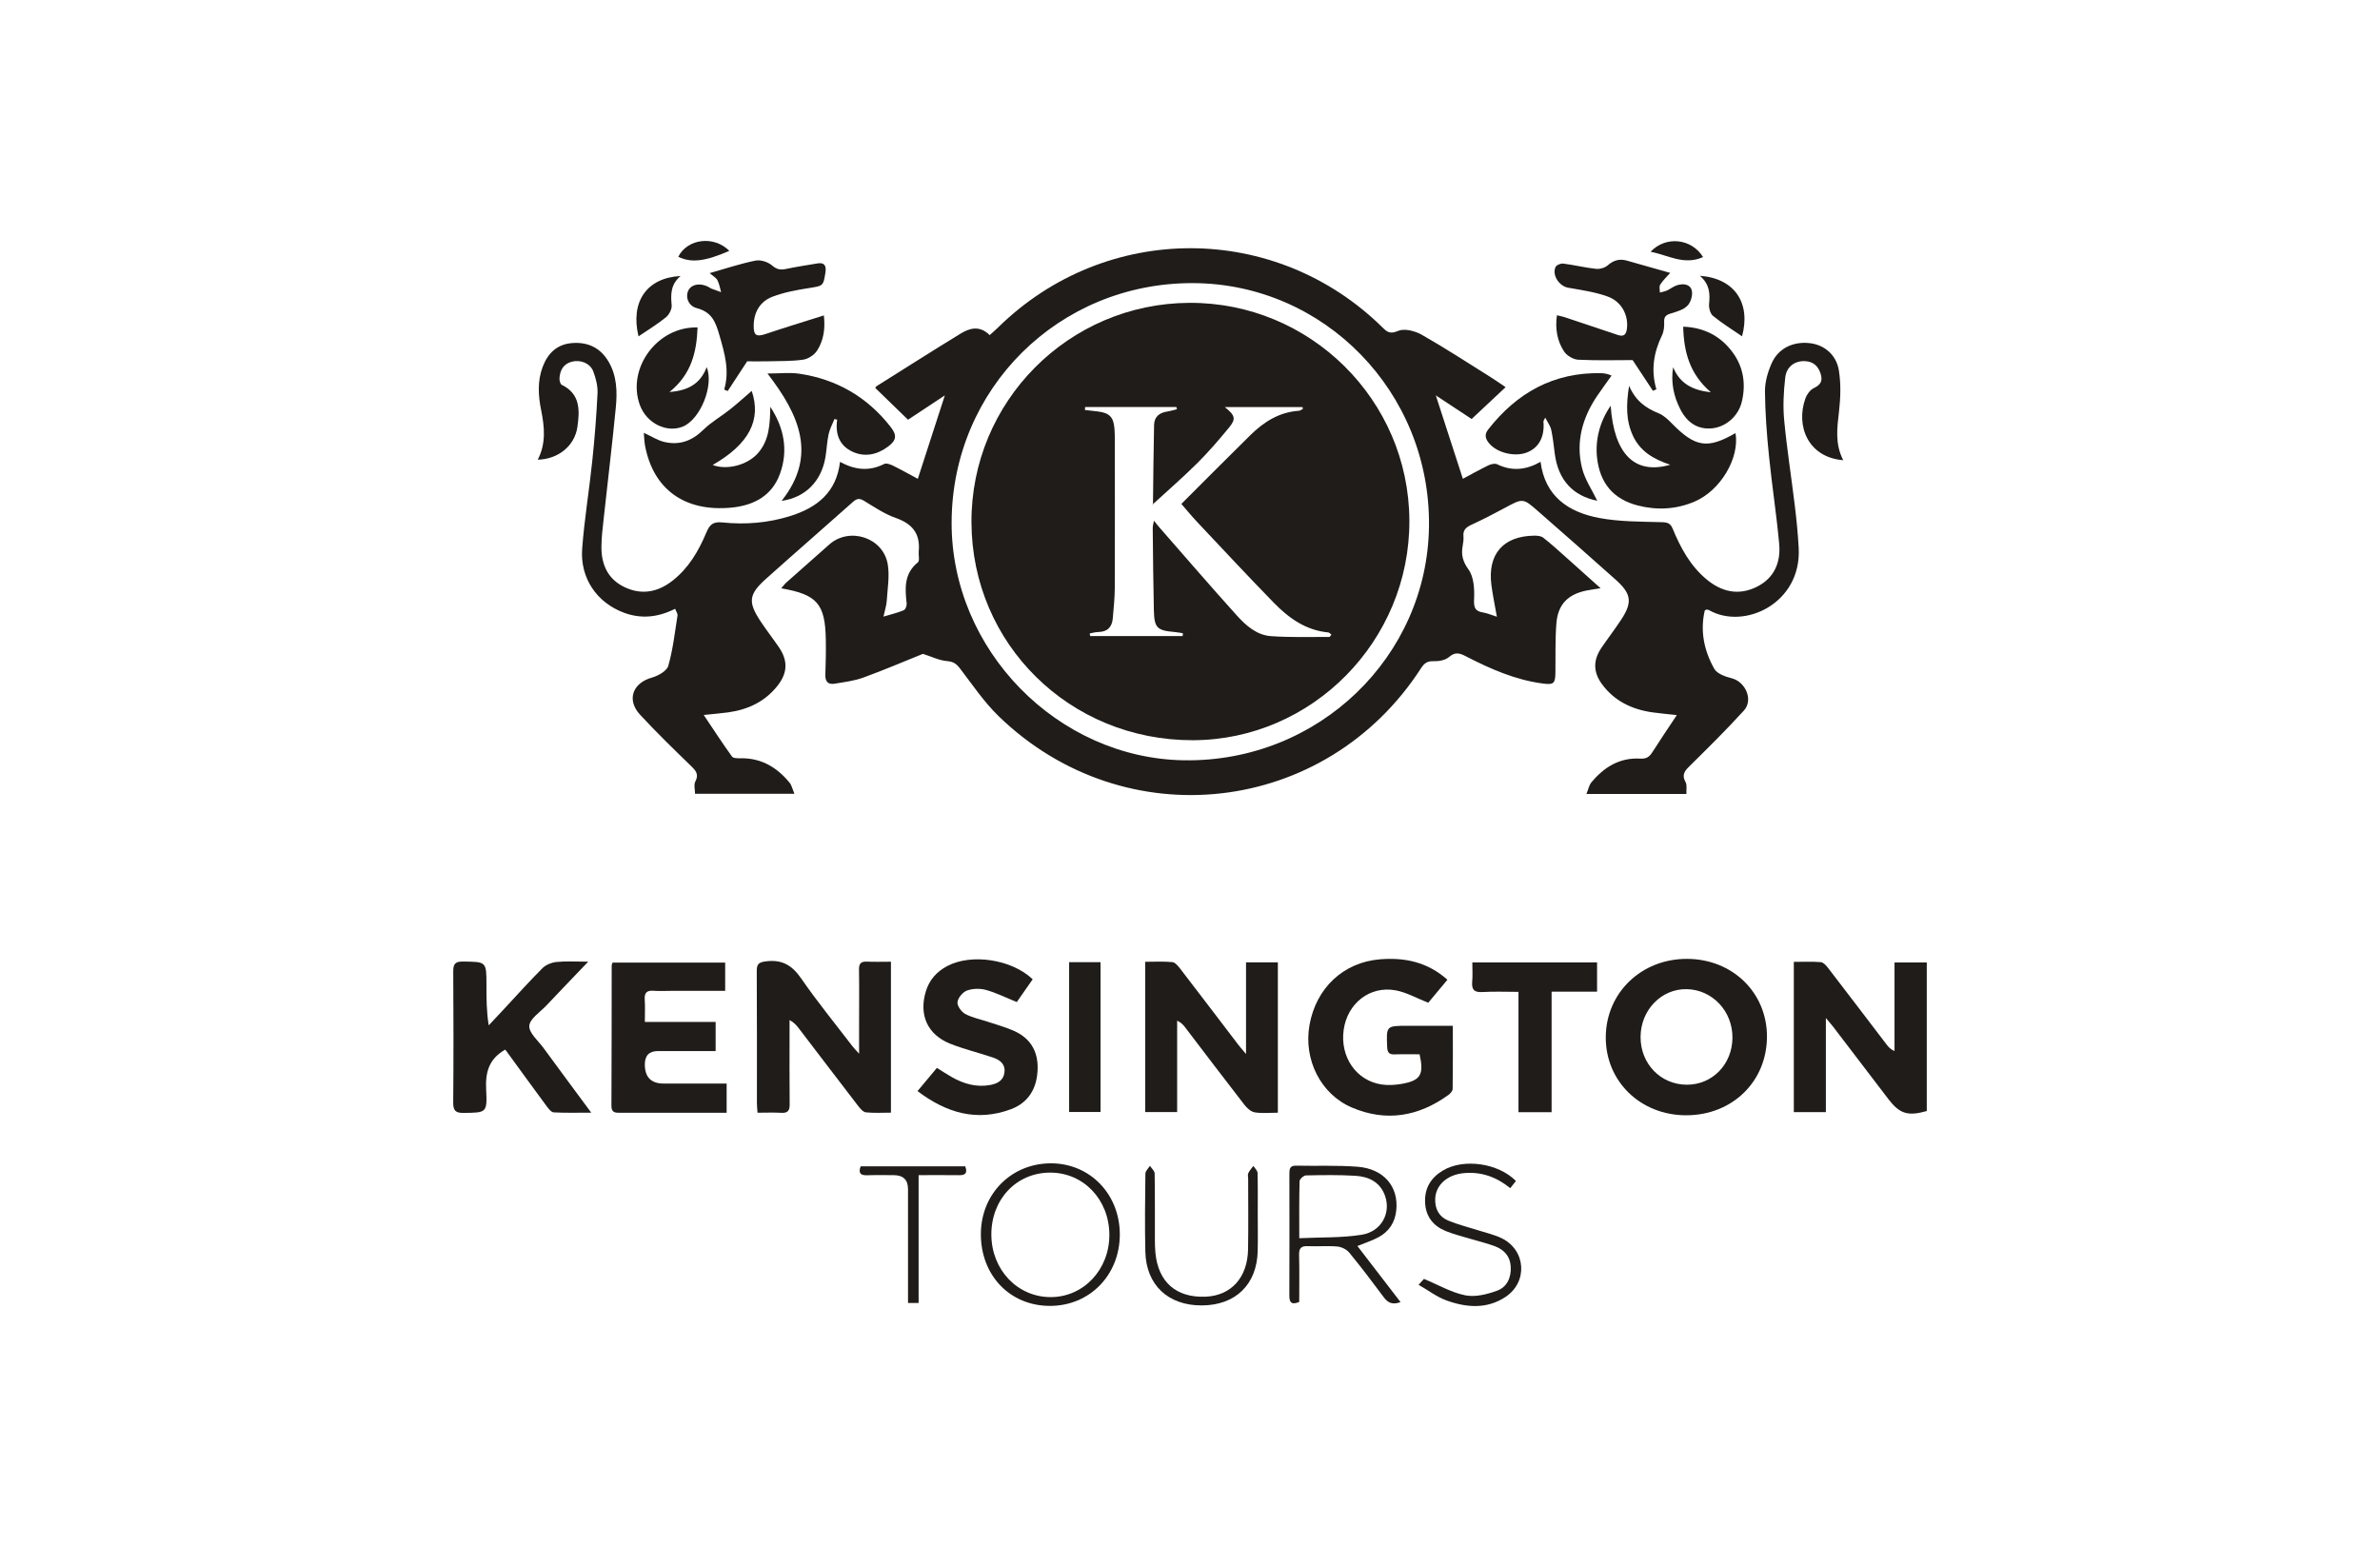 <?xml version="1.0" encoding="UTF-8"?>
<svg id="off_black" data-name="off black" xmlns="http://www.w3.org/2000/svg" width="200" height="130" viewBox="0 0 200 130">
  <defs>
    <style>
      .cls-1 {
        fill: #1f1c19;
      }
    </style>
  </defs>
  <path class="cls-1" d="m154.894,38.672c-2.947-.23-4.011-2.869-3.179-5.192.12-.336.397-.715.704-.863.575-.278.77-.598.573-1.214-.21-.656-.623-1.018-1.302-1.053-.848-.044-1.562.446-1.669,1.369-.138,1.186-.203,2.405-.091,3.591.229,2.422.611,4.828.902,7.244.141,1.167.258,2.339.319,3.513.242,4.621-4.56,6.898-7.535,5.206-.067-.038-.156-.035-.226-.05-.055.038-.129.062-.138.101-.397,1.734-.041,3.378.805,4.878.232.411.92.66,1.446.79,1.184.294,1.858,1.825,1.038,2.724-1.436,1.575-2.952,3.079-4.471,4.575-.438.431-.798.761-.427,1.432.14.253.053.631.072.998h-8.403c.172-.417.228-.745.412-.967,1.061-1.283,2.379-2.104,4.107-2.005.483.028.754-.118,1.001-.507.655-1.032,1.343-2.042,2.078-3.151-.772-.085-1.417-.139-2.057-.231-1.719-.247-3.196-.949-4.243-2.383-.738-1.011-.737-2.009-.029-3.048.539-.791,1.122-1.552,1.649-2.351.956-1.45.874-2.169-.441-3.349-2.159-1.936-4.344-3.843-6.524-5.757-1.289-1.131-1.287-1.115-2.827-.282-.914.494-1.839.97-2.782,1.405-.447.206-.728.435-.677.97.025.268-.02.548-.068.816-.133.741.005,1.3.495,1.979.451.626.504,1.648.467,2.483-.031.686.055,1.013.746,1.124.367.059.718.216,1.169.358-.166-.95-.346-1.795-.458-2.65-.342-2.592.979-4.124,3.577-4.162.261-.004.586.021.775.168.668.521,1.294,1.095,1.929,1.659.933.828,1.859,1.664,2.894,2.591-.487.078-.829.12-1.166.188-1.581.317-2.424,1.163-2.551,2.772-.107,1.359-.062,2.731-.081,4.097-.013.931-.117,1.073-1.057.95-2.312-.302-4.417-1.232-6.464-2.287-.539-.278-.905-.386-1.428.066-.31.268-.864.361-1.302.346-.519-.017-.769.168-1.036.581-7.994,12.379-24.885,14.323-35.49,4.049-1.226-1.188-2.205-2.639-3.247-4.006-.306-.401-.559-.59-1.097-.634-.666-.054-1.311-.379-2.03-.608-1.569.631-3.275,1.363-5.017,1.997-.76.277-1.591.374-2.396.51-.542.091-.806-.164-.786-.743.035-.984.055-1.97.038-2.954-.05-3.011-.722-3.792-3.746-4.318.159-.183.275-.347.42-.477,1.205-1.074,2.415-2.143,3.626-3.211,1.691-1.491,4.515-.586,4.902,1.655.172.993-.017,2.054-.081,3.081-.025.398-.159.79-.275,1.331.646-.194,1.193-.322,1.704-.535.141-.059.266-.383.245-.568-.147-1.282-.226-2.513.943-3.457.164-.132.04-.607.07-.921.142-1.48-.528-2.323-1.93-2.81-.942-.328-1.8-.917-2.666-1.439-.371-.224-.597-.207-.922.082-2.43,2.167-4.891,4.299-7.316,6.472-1.47,1.317-1.531,1.958-.436,3.603.485.728,1.022,1.421,1.517,2.142.755,1.101.745,2.121-.068,3.182-1.058,1.38-2.514,2.067-4.206,2.298-.62.085-1.245.133-2.041.216.825,1.229,1.574,2.383,2.378,3.498.108.15.489.145.742.141,1.726-.024,3.042.766,4.097,2.056.173.211.231.516.405.926h-8.352c0-.349-.118-.756.024-1.026.32-.609.043-.915-.364-1.311-1.451-1.41-2.905-2.822-4.279-4.306-1.152-1.243-.627-2.66.984-3.115.529-.149,1.26-.552,1.385-.987.394-1.371.553-2.811.777-4.229.025-.157-.114-.34-.199-.571-1.426.721-2.85.876-4.315.327-2.266-.85-3.683-2.896-3.497-5.384.183-2.451.59-4.885.845-7.332.199-1.902.355-3.811.445-5.721.029-.606-.138-1.255-.355-1.831-.26-.69-1.06-1.005-1.78-.828-.721.177-1.015.705-1.061,1.387-.013.189.062.501.191.564,1.575.768,1.512,2.16,1.314,3.541-.229,1.598-1.624,2.712-3.333,2.748.71-1.358.571-2.753.286-4.164-.247-1.219-.322-2.442.131-3.64.432-1.143,1.206-1.894,2.464-1.994,1.309-.104,2.361.376,3.051,1.527.728,1.215.758,2.568.627,3.907-.302,3.102-.679,6.197-1.015,9.296-.086.788-.185,1.579-.192,2.37-.014,1.506.534,2.745,1.962,3.418,1.43.674,2.777.412,3.999-.539,1.359-1.057,2.202-2.498,2.852-4.048.277-.66.543-.942,1.357-.858,1.914.198,3.83.045,5.684-.533,2.249-.701,3.895-1.982,4.197-4.557,1.233.675,2.445.822,3.706.177.179-.092.518.028.739.138.728.36,1.437.759,2.092,1.111.765-2.362,1.509-4.66,2.271-7.012-1.034.683-2.108,1.393-3.094,2.044-.919-.892-1.813-1.76-2.752-2.671 0-0.0.043-.107.122-.156,2.338-1.472,4.671-2.951,7.025-4.396.783-.481,1.621-.724,2.468.114.25-.228.491-.434.717-.656,9.049-8.874,23.305-8.862,32.317.036.4.395.644.535,1.287.263.53-.224,1.417.002,1.98.321,1.973,1.121,3.875,2.365,5.8,3.569.437.274.858.574,1.253.84-.935.876-1.843,1.727-2.854,2.675-.849-.56-1.936-1.277-3.012-1.986.754,2.326,1.502,4.631,2.274,7.011.665-.354,1.394-.766,2.147-1.131.215-.104.548-.181.739-.088,1.244.605,2.432.48,3.643-.207.372,2.904,2.342,4.224,4.897,4.712,1.727.329,3.527.309,5.296.36.49.014.725.098.913.555.662,1.605,1.481,3.119,2.847,4.253,1.266,1.05,2.679,1.379,4.197.634,1.482-.727,2.045-2.055,1.904-3.611-.224-2.478-.611-4.94-.86-7.416-.181-1.794-.321-3.599-.336-5.4-.006-.789.235-1.629.559-2.36.559-1.262,1.781-1.848,3.173-1.704,1.205.125,2.256.942,2.476,2.282.186,1.134.146,2.335.012,3.484-.16,1.374-.346,2.712.358,4.074Zm-74.927,5.204c-.038,10.761,8.926,19.855,19.53,20.014,11.334.17,20.465-8.743,20.586-19.684.125-11.263-8.811-20.383-19.845-20.415-11.255-.032-20.23,8.861-20.27,20.085Z"/>
  <path class="cls-1" d="m159.204,80.878h2.71v12.485c-1.593.455-2.289.23-3.233-1.011-1.539-2.023-3.083-4.043-4.627-6.062-.143-.187-.302-.362-.62-.74v7.903h-2.693v-12.624c.76,0,1.518-.036,2.27.023.215.017.449.28.605.483,1.651,2.144,3.287,4.3,4.929,6.45.156.204.326.397.658.539v-7.445Z"/>
  <path class="cls-1" d="m107.383,93.504c-.698,0-1.334.071-1.942-.029-.318-.052-.652-.355-.867-.632-1.676-2.159-3.324-4.34-4.983-6.512-.159-.208-.331-.404-.672-.562v7.682h-2.685v-12.628c.769,0,1.529-.044,2.278.026.236.022.483.319.656.544,1.634,2.122,3.253,4.257,4.878,6.386.156.204.328.395.662.795v-7.705h2.674v12.635Z"/>
  <path class="cls-1" d="m72.193,88.549c0-1.033-0-1.839 0-2.645 0-1.477.017-2.954-.008-4.43-.008-.499.16-.687.66-.664.651.03,1.304.007,2.024.007v12.683c-.705,0-1.411.047-2.104-.026-.237-.025-.483-.321-.656-.546-1.669-2.166-3.323-4.343-4.983-6.515-.191-.25-.396-.491-.777-.696,0,.338-0.0.676,0,1.014 0,2.024-.012,4.047.009,6.071.005.523-.155.744-.702.712-.648-.038-1.3-.009-2-.009-.021-.339-.05-.578-.05-.817-.002-3.692.011-7.384-.013-11.075-.004-.591.153-.748.764-.827,1.357-.175,2.206.329,2.973,1.442,1.349,1.956,2.858,3.801,4.303,5.691.122.16.268.302.561.629Z"/>
  <path class="cls-1" d="m141.696,93.721c-3.839 0-6.773-2.848-6.757-6.56.016-3.737,2.997-6.603,6.849-6.583,3.806.019,6.699,2.839,6.696,6.527-.003,3.779-2.913,6.616-6.788,6.616Zm.047-2.568c2.152.008,3.828-1.714,3.842-3.948.014-2.233-1.687-4.04-3.843-4.082-2.133-.042-3.872,1.759-3.879,4.019-.007,2.251,1.688,4.003,3.88,4.011Z"/>
  <path class="cls-1" d="m121.631,82.332c-.605.726-1.16,1.391-1.61,1.932-.986-.386-1.836-.877-2.746-1.043-2.17-.397-4.048,1.097-4.361,3.317-.32,2.274,1.054,4.284,3.198,4.597.556.081,1.151.044,1.707-.057,1.564-.282,1.853-.778,1.475-2.481-.684,0-1.389-.019-2.093.007-.454.017-.612-.141-.632-.608-.075-1.795-.091-1.794,1.738-1.794,1.224 0,2.449 0,3.78 0,0,1.826.01,3.565-.016,5.304-.003.172-.192.387-.352.503-2.515,1.821-5.241,2.292-8.128,1.056-2.615-1.119-4.06-4.035-3.552-6.913.551-3.123,2.851-5.293,5.937-5.538,2.055-.163,3.971.217,5.655,1.717Z"/>
  <path class="cls-1" d="m61.062,91.057v2.451c-.41,0-.782 0-1.154-0-2.597-0-5.195-.004-7.792.003-.417.001-.738-.002-.735-.584.021-3.937.016-7.874.022-11.811 0-.051.032-.102.073-.227h9.463v2.376c-1.549,0-3.045-0-4.542 0-.492 0-.987.033-1.476-.007-.579-.047-.781.179-.742.749.04.591.009,1.187.009,1.872h5.949v2.446c-1.643,0-3.248-.001-4.852 0q-1.097.001-1.098,1.12-.001,1.611,1.586,1.611c1.746 0,3.491 0,5.29 0Z"/>
  <path class="cls-1" d="m42.46,88.201c-1.401.79-1.68,1.945-1.607,3.368.1,1.955.024,1.93-1.892,1.953-.678.008-.882-.188-.876-.875.032-3.664.027-7.329.003-10.993-.004-.621.133-.86.813-.852,1.977.024,1.977-.008,1.977,1.976-0,1.108-0,2.217.191,3.385.44-.47.882-.938,1.321-1.409,1.063-1.14,2.1-2.305,3.204-3.403.288-.286.773-.473,1.187-.514.801-.08,1.615-.023,2.647-.023-1.281,1.341-2.409,2.512-3.525,3.694-.522.552-1.387,1.103-1.425,1.698-.038.594.749,1.252,1.198,1.864,1.289,1.761,2.59,3.513,4.007,5.431-1.162,0-2.16.029-3.154-.024-.206-.011-.431-.303-.586-.512-1.169-1.581-2.322-3.173-3.482-4.764Z"/>
  <path class="cls-1" d="m85.446,84.206c-.928-.376-1.737-.782-2.593-1.019-.497-.137-1.115-.123-1.594.052-.355.13-.755.608-.798.971-.037.313.327.822.648.995.59.318,1.28.45,1.927.666.699.233,1.413.432,2.089.72,1.404.598,2.108,1.681,2.071,3.222-.038,1.603-.734,2.836-2.248,3.4-2.851,1.062-5.404.324-7.844-1.524.56-.671,1.075-1.288,1.629-1.952.442.276.841.547,1.26.782,1.002.564,2.069.871,3.225.656.592-.11,1.111-.371,1.192-1.061.084-.714-.397-1.051-.966-1.245-1.189-.404-2.42-.695-3.584-1.157-1.918-.761-2.656-2.419-2.06-4.396.292-.97.916-1.667,1.8-2.134,2.04-1.077,5.421-.57,7.181,1.112-.454.651-.915,1.311-1.335,1.911Z"/>
  <path class="cls-1" d="m54.103,36.371c.636.292,1.151.632,1.715.766,1.261.3,2.328-.076,3.274-1.009.665-.656,1.507-1.128,2.244-1.714.645-.513,1.256-1.07,1.833-1.566.823,2.428-.204,4.463-3.283,6.227,1.19.452,2.898.02,3.786-.971,1.005-1.122,1.025-2.513,1.061-3.918,1.153,1.766,1.532,3.667.801,5.655-.679,1.844-2.215,2.639-4.082,2.817-3.933.374-6.578-1.553-7.254-5.251-.058-.318-.061-.647-.095-1.035Z"/>
  <path class="cls-1" d="m135.352,34.098c.276,4.05,2.011,5.823,5.003,4.956-1.436-.475-2.544-1.153-3.138-2.447-.584-1.272-.572-2.581-.319-4.188.562,1.3,1.434,1.889,2.484,2.312.412.166.775.509,1.095.836,1.975,2.02,3.003,2.187,5.364.827.36,2.105-1.272,4.844-3.461,5.766-1.539.649-3.139.73-4.744.32-2.063-.528-3.186-1.875-3.428-4-.17-1.491.223-3.061,1.143-4.382Z"/>
  <path class="cls-1" d="m138.902,32.841c-.537-.812-1.074-1.625-1.707-2.581-1.38,0-2.98.047-4.573-.032-.415-.021-.955-.341-1.186-.691-.583-.884-.76-1.91-.603-3.044.24.058.446.093.641.158,1.498.496,2.995.995,4.489,1.501.522.177.7-.08.755-.543.134-1.113-.435-2.256-1.61-2.687-1.062-.39-2.216-.545-3.34-.747-.736-.132-1.363-1.051-1.05-1.737.076-.167.439-.316.646-.289.921.118,1.829.342,2.751.443.32.035.746-.083.983-.291.484-.424.983-.575,1.583-.409,1.208.335,2.414.683,3.67,1.039-.306.35-.618.638-.837.986-.103.164-.026.44-.03.666.195-.054.402-.083.583-.166.295-.135.559-.355.864-.448.506-.154,1.103-.112,1.237.446.093.386-.085.988-.366,1.274-.336.343-.896.501-1.386.649-.402.121-.594.264-.571.722.019.372-.024.792-.184,1.121-.702,1.452-.941,2.945-.469,4.535-.098.041-.196.082-.294.123Z"/>
  <path class="cls-1" d="m69.233,26.504c.122,1.1-.012,2.106-.579,2.97-.235.357-.734.687-1.153.748-.96.139-1.945.113-2.92.138-.624.016-1.249.003-1.794.003-.535.816-1.085,1.656-1.635,2.496l-.296-.122c.466-1.581.046-3.015-.39-4.534-.341-1.187-.648-1.975-1.925-2.314-.74-.196-.966-.993-.676-1.518.279-.504,1.001-.614,1.682-.253.072.038.135.097.21.126.279.107.561.205.841.307-.099-.339-.15-.702-.312-1.007-.115-.217-.379-.354-.651-.592,1.339-.379,2.581-.797,3.855-1.053.431-.086,1.051.116,1.392.41.396.341.71.388,1.17.292.882-.184,1.774-.321,2.663-.468.587-.097.727.236.653.73-.181,1.202-.193,1.154-1.429,1.35-1.018.162-2.052.353-3.01.715-1.058.399-1.587,1.3-1.594,2.455-.005.816.237.941,1.006.683,1.594-.536,3.203-1.025,4.891-1.56Z"/>
  <path class="cls-1" d="m127.603,93.461v-10.111c-1.078,0-2.058-.044-3.032.015-.707.043-.918-.222-.856-.887.047-.511.009-1.03.009-1.602h10.483v2.457h-3.821v10.129h-2.784Z"/>
  <path class="cls-1" d="m134.223,42.08c-2.031-.405-3.274-1.725-3.567-3.931-.09-.677-.156-1.359-.299-2.024-.069-.322-.292-.611-.504-1.032-.099.207-.156.268-.151.324.111,1.28-.376,2.204-1.38,2.601-1.008.399-2.492.048-3.172-.749-.313-.368-.441-.732-.098-1.171,2.417-3.095,5.51-4.825,9.509-4.739.163.003.326.033.486.066.103.021.201.071.378.136-.415.585-.817,1.129-1.197,1.688-1.254,1.846-1.825,3.88-1.289,6.066.243.991.865,1.889,1.283,2.765Z"/>
  <path class="cls-1" d="m64.493,31.387c1.059,0,1.886-.1,2.679.018,3.141.466,5.711,1.962,7.671,4.471.543.695.498,1.118-.211,1.648-.913.683-1.955.923-3.012.426-1.093-.515-1.44-1.491-1.27-2.681-.075-.019-.15-.039-.225-.058-.169.422-.397.831-.492,1.269-.139.639-.161,1.303-.271,1.95-.347,2.048-1.718,3.384-3.682,3.659,3.007-3.789,1.521-7.19-1.187-10.701Z"/>
  <path class="cls-1" d="m89.843,80.855h2.638v12.589h-2.638v-12.589Z"/>
  <path class="cls-1" d="m140.596,30.854c.546,1.319,1.543,1.936,3.174,2.107-1.775-1.523-2.269-3.362-2.325-5.508,1.769.064,3.163.797,4.173,2.182.899,1.233,1.108,2.661.749,4.142-.29,1.193-1.329,2.09-2.469,2.214-1.154.125-2.086-.404-2.697-1.601-.556-1.09-.804-2.253-.604-3.535Z"/>
  <path class="cls-1" d="m58.619,27.517c-.078,2.076-.52,3.944-2.359,5.423,1.634-.117,2.62-.747,3.126-2.091.623,1.538-.529,4.38-1.991,4.992-1.366.572-3.067-.275-3.625-1.805-1.123-3.076,1.466-6.622,4.849-6.519Z"/>
  <path class="cls-1" d="m114.069,104.709c1.213,1.578,2.403,3.125,3.622,4.71-.643.242-1.041.086-1.4-.397-.945-1.272-1.903-2.536-2.909-3.761-.221-.269-.648-.479-.999-.511-.813-.074-1.639.007-2.458-.032-.567-.027-.774.156-.758.739.035,1.308.011,2.618.011,3.951-.589.239-.831.108-.829-.519.012-3.417.009-6.834.003-10.251-.001-.397.032-.694.554-.683,1.721.036,3.449-.04,5.162.089,2.224.168,3.489,1.684,3.263,3.694-.112.998-.611,1.754-1.483,2.225-.523.282-1.099.466-1.779.746Zm-4.887-.658c1.836-.087,3.569-.02,5.247-.291,1.653-.267,2.47-1.813,1.965-3.259-.404-1.159-1.36-1.625-2.478-1.694-1.387-.086-2.783-.062-4.174-.033-.19.004-.53.311-.534.485-.043,1.523-.025,3.048-.025,4.792Z"/>
  <path class="cls-1" d="m94.102,103.768c-.019,3.399-2.544,5.969-5.867,5.971-3.371.002-5.836-2.578-5.809-6.079.027-3.371,2.599-5.927,5.941-5.901,3.265.025,5.753,2.632,5.734,6.009Zm-10.794-.009c.012,2.94,2.183,5.231,4.967,5.242,2.774.01,4.963-2.311,4.949-5.248-.014-2.953-2.175-5.217-4.977-5.214-2.831.003-4.952,2.244-4.94,5.22Z"/>
  <path class="cls-1" d="m119.206,107.964c.299-.324.459-.497.456-.493,1.238.514,2.32,1.155,3.482,1.382.843.164,1.841-.087,2.68-.398.816-.302,1.179-1.099,1.129-2.011-.047-.873-.553-1.421-1.319-1.714-.661-.253-1.357-.411-2.036-.617-.705-.214-1.428-.385-2.107-.663-1.043-.427-1.675-1.207-1.734-2.374-.062-1.215.479-2.111,1.504-2.719,1.741-1.031,4.641-.62,6.128.885-.142.179-.287.364-.476.604-1.152-.94-2.434-1.397-3.895-1.264-1.388.126-2.358.989-2.412,2.133-.04.859.311,1.529,1.088,1.853.827.344,1.708.557,2.564.832.648.209,1.328.357,1.934.654,2.049,1.004,2.219,3.691.3,4.946-1.58,1.033-3.301.88-4.971.269-.779-.285-1.467-.817-2.314-1.305Z"/>
  <path class="cls-1" d="m105.693,102.009c0,1.039.02,2.079-.004,3.118-.066,2.819-1.863,4.56-4.695,4.572-2.833.012-4.683-1.716-4.747-4.518-.05-2.187-.023-4.377.005-6.565.003-.217.249-.432.382-.647.138.214.391.425.395.642.032,1.832.016,3.665.02,5.498.001.382.006.767.042,1.147.232,2.478,1.737,3.803,4.202,3.711,2.154-.08,3.548-1.602,3.587-3.985.032-1.969.008-3.939.008-5.908 0-.164-.053-.352.01-.487.103-.221.28-.408.426-.61.123.195.346.387.352.586.034,1.148.017,2.297.017,3.446Z"/>
  <path class="cls-1" d="m77.195,109.491h-.891c0-.308 0-.597,0-.886-0-2.895-0-5.79-.001-8.685q-0-1.167-1.208-1.168c-.737 0-1.476-.017-2.212.009-.543.019-.78-.15-.559-.75h8.788c.205.555.022.75-.498.744-1.113-.015-2.226-.004-3.42-.004v10.742Z"/>
  <path class="cls-1" d="m53.657,28.265c-.693-2.876.657-4.921,3.534-5.07-.854.722-.828,1.56-.749,2.455.029.328-.212.794-.481,1.013-.711.579-1.504,1.057-2.304,1.602Z"/>
  <path class="cls-1" d="m142.849,23.176c2.933.216,4.297,2.302,3.542,5.086-.818-.563-1.67-1.087-2.439-1.713-.235-.191-.363-.673-.332-1.001.082-.853.069-1.644-.771-2.371Z"/>
  <path class="cls-1" d="m61.287,21.08c-2.023.891-3.215,1.029-4.288.496.774-1.534,3.006-1.793,4.288-.496Z"/>
  <path class="cls-1" d="m143.115,21.602c-1.601.72-2.948-.17-4.411-.445,1.265-1.345,3.429-1.138,4.411.445Z"/>
  <path class="cls-1" d="m81.635,43.901c-.041-10.144,8.152-18.401,18.309-18.452,10.143-.05,18.44,8.15,18.491,18.278.051,10.119-8.156,18.453-18.195,18.476-10.333.024-18.563-8.072-18.604-18.303Zm9.939,9.326c.012.074.024.149.036.224h7.774c.006-.08.011-.159.017-.239-.223-.033-.445-.078-.669-.098-1.508-.131-1.734-.339-1.769-1.857-.053-2.296-.07-4.593-.095-6.89-.002-.162.052-.324.102-.61.19.237.286.366.392.487,2.179,2.489,4.337,4.997,6.552,7.453.769.853,1.677,1.673,2.883,1.76,1.631.117,3.274.06,4.912.068.048 0.0.098-.107.177-.2-.104-.072-.181-.171-.267-.179-1.888-.178-3.326-1.211-4.584-2.503-2.175-2.232-4.299-4.514-6.436-6.782-.445-.472-.855-.976-1.325-1.515,1.97-1.966,3.873-3.884,5.799-5.779,1.137-1.118,2.436-1.944,4.09-2.049.111-.007.215-.103.323-.158-.009-.051-.017-.101-.026-.152h-6.536c.881.705.957.992.357,1.722-.85,1.034-1.726,2.054-2.675,2.997-1.213,1.205-2.51,2.327-3.756,3.472.099.122.037.082.038.042.026-2.241.048-4.482.093-6.722.014-.676.423-1.029,1.079-1.131.284-.044.562-.131.843-.198-.015-.062-.031-.124-.046-.186h-7.673c-.005.083-.01.166-.014.249.358.04.717.077,1.074.122.998.124,1.338.477,1.41,1.474.022.3.028.601.028.902.003,4.158.012,8.316-.004,12.473-.003.845-.095,1.69-.166,2.533-.062.735-.448,1.142-1.219,1.154-.241.004-.48.077-.721.118Z"/>
</svg>